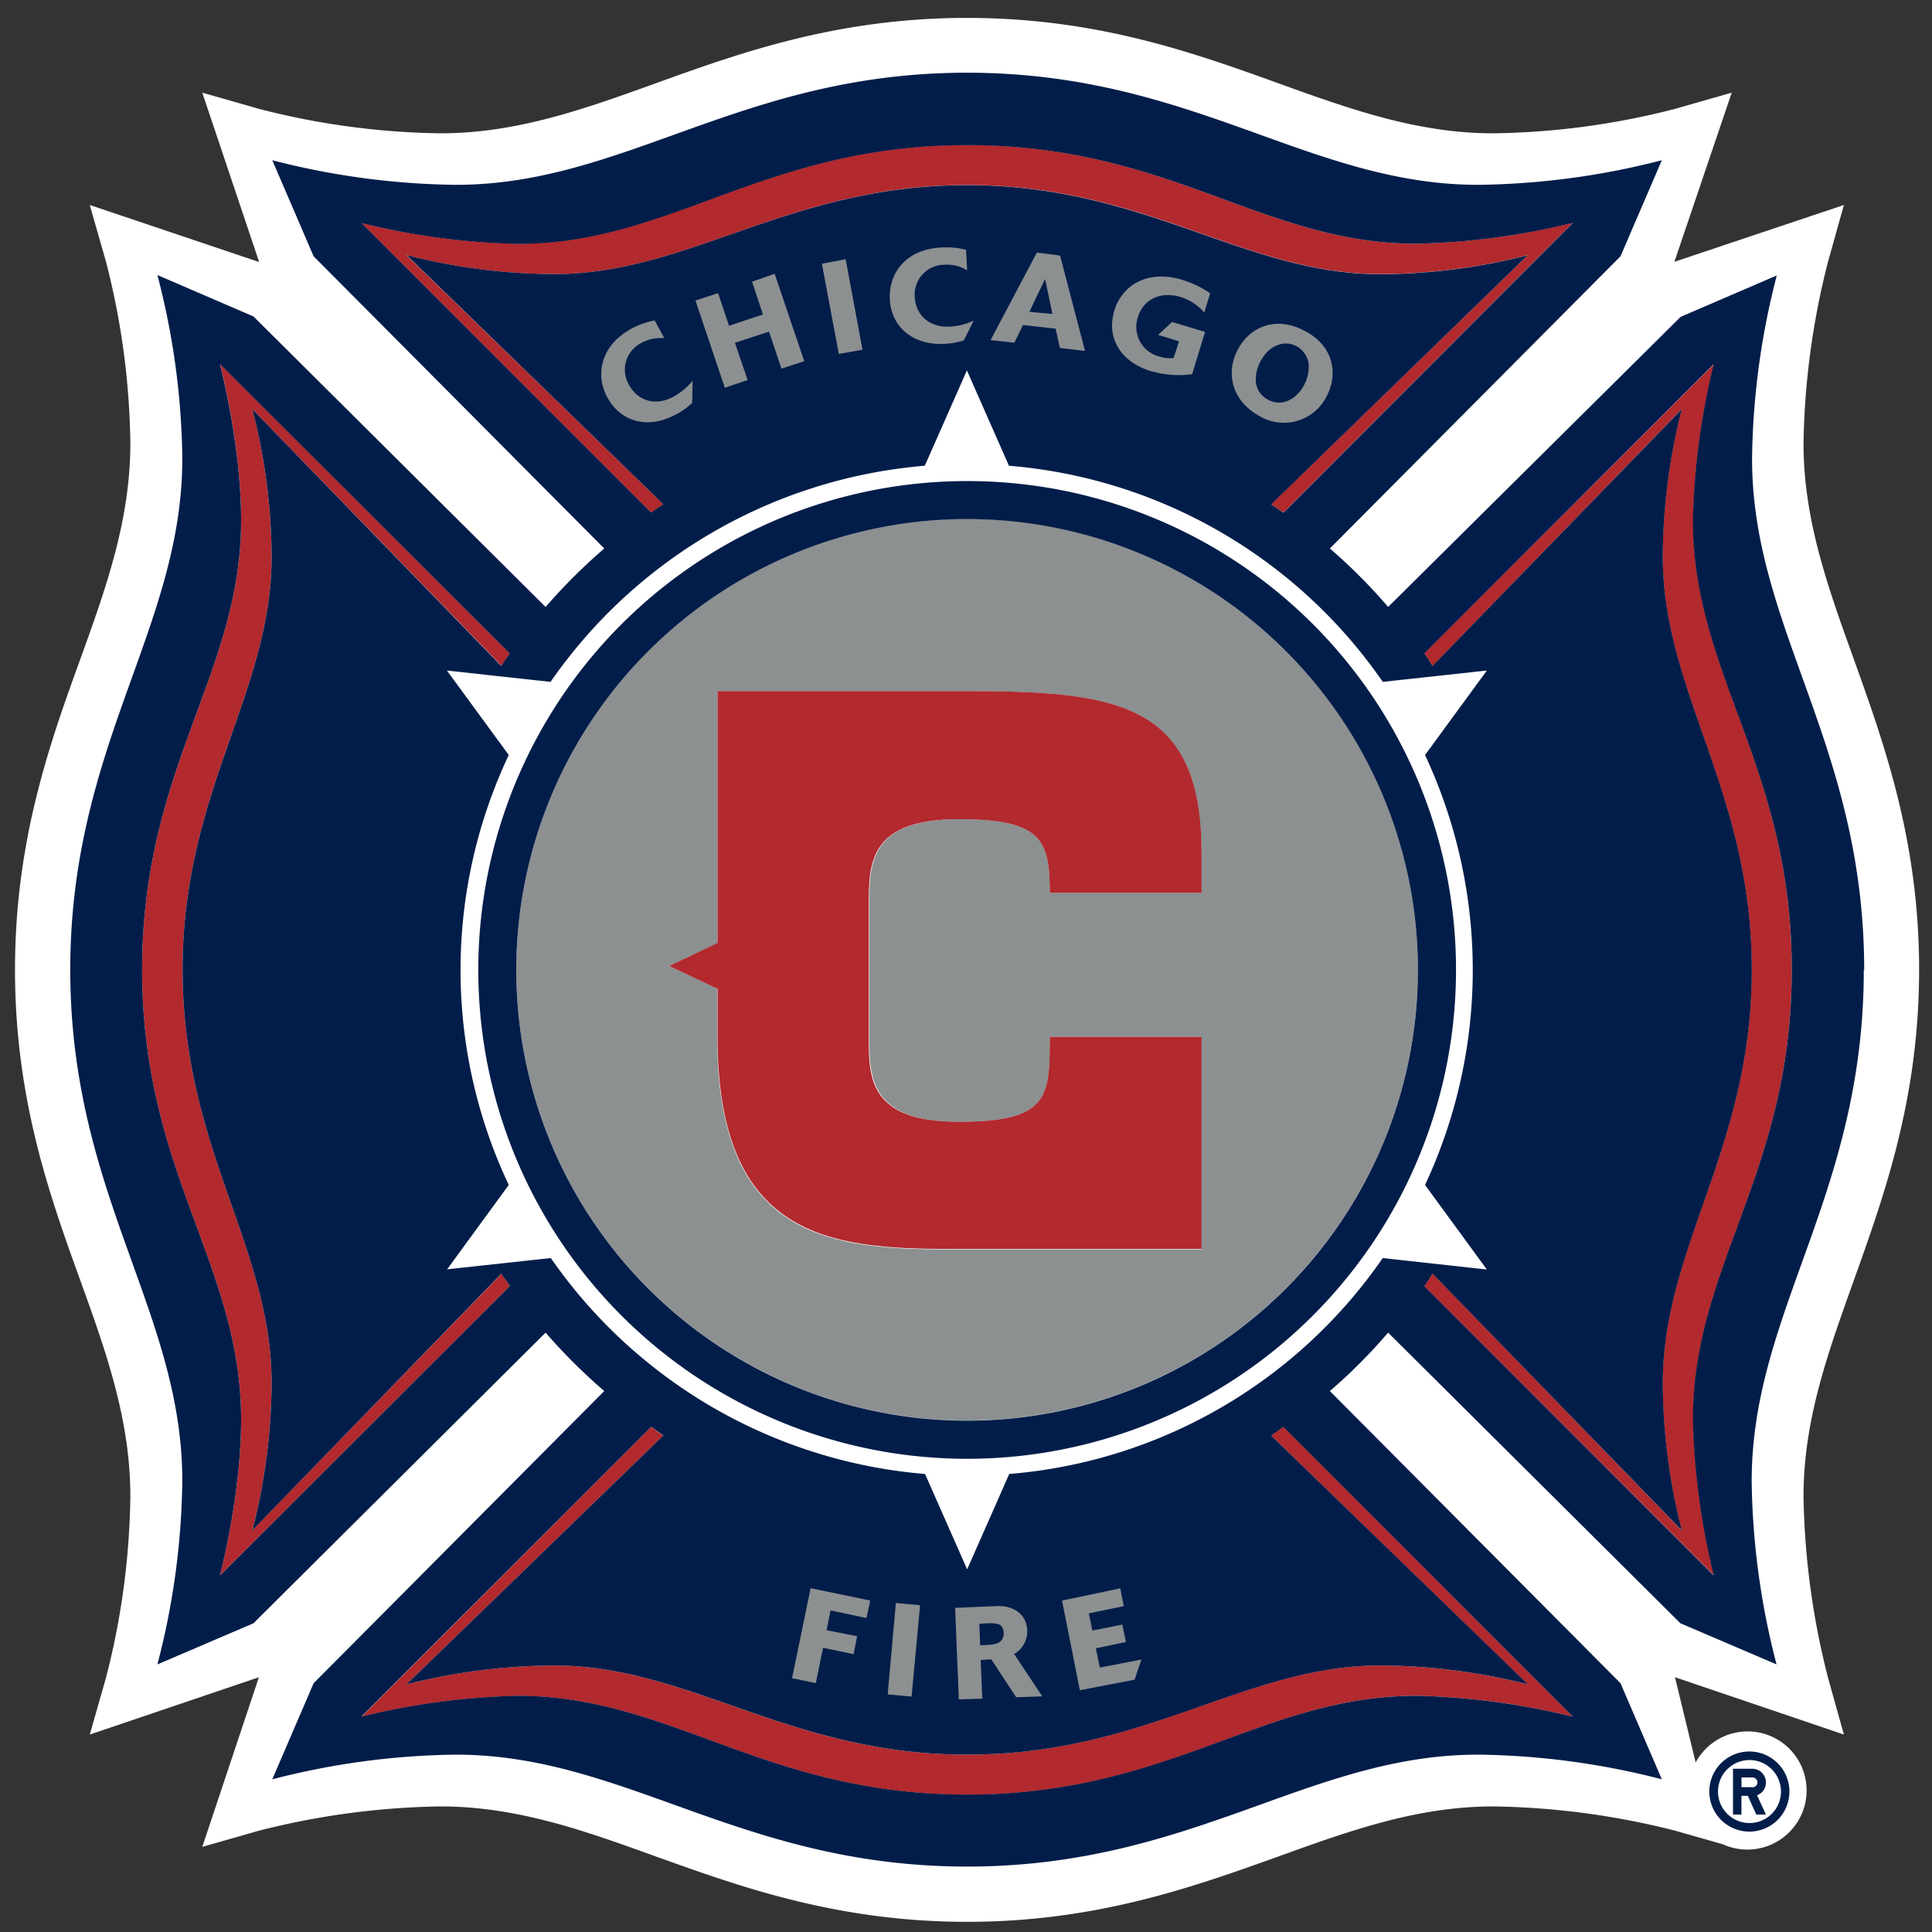 <svg xmlns="http://www.w3.org/2000/svg" viewBox="0 0 300 300"><rect x="0" y="0" width="300" height="300" fill="#333333" stroke="none"/><defs><style>.cls-1{fill:none;}.cls-2{fill:#fff;}.cls-3{fill:#8c9091;}.cls-4{fill:#b2292e;}.cls-5{fill:#021d49;}</style></defs><title>chicago-fire</title><g id="Layer_2" data-name="Layer 2"><g id="Layer_3" data-name="Layer 3"><rect class="cls-1" width="300" height="300"/><path class="cls-2" d="M298,150.58c0-20.06-5.44-35.09-10.18-48.34-4-11.1-7.77-21.55-7.77-33.41a120.91,120.91,0,0,1,3.8-28.18l2.47-8.82L260,40.65l8.9-26.26-8.83,2.52a118.2,118.2,0,0,1-28.2,3.79c-11.82,0-22.29-3.78-33.38-7.77C185.27,8.15,170.23,2.78,150.17,2.78s-35.1,5.37-48.34,10.15c-11.1,4-21.57,7.77-33.45,7.77a118.24,118.24,0,0,1-28.14-3.79l-8.83-2.52,8.83,26.3-26.3-8.86,2.52,8.82a117.89,117.89,0,0,1,3.78,28.18c0,11.86-3.72,22.31-7.73,33.41C7.7,115.49,2.33,130.52,2.33,150.58s5.37,35.07,10.18,48.35c4,11.1,7.73,21.56,7.73,33.41a117.76,117.76,0,0,1-3.78,28.17l-2.52,8.83,26.26-8.9-8.79,26.34,8.83-2.52a120.92,120.92,0,0,1,28.14-3.76c11.88,0,22.35,3.75,33.45,7.77,13.24,4.75,28.27,10.15,48.34,10.15s35.1-5.4,48.34-10.15c11.09-4,21.56-7.77,33.38-7.77a120.88,120.88,0,0,1,28.2,3.76l7.44,2.12a9.2,9.2,0,0,0,13-8.32,9.16,9.16,0,0,0-17.23-4.38l-3.21-13.24,26.23,8.9-2.47-8.83a120.77,120.77,0,0,1-3.8-28.17c0-11.85,3.8-22.31,7.77-33.41C292.56,185.65,298,170.65,298,150.58Z"/><path class="cls-2" d="M150.17,226.51a75.92,75.92,0,1,1,75.92-75.93,75.92,75.92,0,0,1-75.92,75.93M221.31,184a78.48,78.48,0,0,0,0-66.75l9.6-13.13-16.13,1.76A78.47,78.47,0,0,0,156.7,72.27l-6.53-14.79-6.54,14.79a78.56,78.56,0,0,0-58.08,33.58l-16.12-1.76L79,117.22A78.48,78.48,0,0,0,79,184l-9.6,13.13,16.12-1.75a78.54,78.54,0,0,0,58.08,33.53l6.54,14.81,6.53-14.81a78.39,78.39,0,0,0,58.05-33.53l16.16,1.75Z"/><path class="cls-3" d="M186.54,138.65H163c0-8-.95-11.45-14-11.45-14,0-14,6.9-14,13.21V161c0,6.27,0,13.19,14,13.19s14-4,14-13.19h23.53V194h-39c-18.69,0-36.16-1.68-36.16-32.93V153.5L103.9,150l7.52-3.53V107.35h40.17c23.21,0,34.95,2.77,34.95,25.18ZM150.17,80.57a70,70,0,1,0,70,70,70,70,0,0,0-70-70"/><path class="cls-4" d="M79.17,199.7c-.43-.61-.88-1.26-1.28-1.92L39.18,237.62a93.3,93.3,0,0,0,3-22.82c0-21.24-13.83-36.45-13.83-64.22s13.83-43,13.83-64.15a93.76,93.76,0,0,0-3-22.9L77.89,103.4c.4-.66.85-1.32,1.28-1.93l-45-44.94S37.44,69,37.44,80.77c0,24-15.37,38.25-15.37,69.81s15.37,45.87,15.37,69.84c0,11.75-3.29,24.2-3.29,24.2Z"/><path class="cls-4" d="M278.22,150.58c0-31.56-15.31-45.82-15.31-69.81a112,112,0,0,1,3.24-24.24l-45,44.94c.44.61.87,1.25,1.31,1.93l38.67-39.87a93.78,93.78,0,0,0-2.95,22.88c0,21.2,13.82,36.4,13.82,64.17s-13.82,43-13.82,64.22a93.86,93.86,0,0,0,2.95,22.84l-38.67-39.86c-.44.66-.87,1.31-1.31,1.92l45,44.94a111.81,111.81,0,0,1-3.24-24.22c0-24,15.31-38.28,15.31-69.84"/><path class="cls-4" d="M197.38,222.9l39.84,38.65a94.48,94.48,0,0,0-22.88-2.93c-21.2,0-36.41,13.84-64.17,13.84s-43-13.84-64.21-13.84a94.49,94.49,0,0,0-22.85,2.93L103,222.9c-.66-.42-1.29-.85-1.9-1.32l-44.95,45a111.47,111.47,0,0,1,24.23-3.24c24,0,38.23,15.34,69.83,15.34S196,263.32,220,263.32a112,112,0,0,1,24.23,3.24l-44.94-45c-.63.47-1.28.9-1.9,1.32"/><path class="cls-4" d="M103,78.31,63.11,39.62A94.19,94.19,0,0,0,86,42.56c21.23,0,36.4-13.83,64.21-13.83s43,13.83,64.17,13.83a94.18,94.18,0,0,0,22.88-2.94L197.38,78.31c.62.39,1.27.84,1.9,1.28l44.94-45A112,112,0,0,1,220,37.85c-24,0-38.27-15.34-69.82-15.34S104.3,37.85,80.34,37.85a111.47,111.47,0,0,1-24.23-3.24l45,45c.61-.44,1.24-.89,1.9-1.28"/><path class="cls-4" d="M148.92,127.2c13.14,0,14.05,3.46,14.09,11.45h23.57v-6.12c0-22.41-11.75-25.2-35-25.2H111.42v39.1L103.9,150l7.52,3.54V161c0,31.25,17.47,32.93,36.16,32.93h39V161H163c0,9.23,0,13.19-14.09,13.19s-14-6.94-14-13.19V140.41c0-6.31,0-13.21,14-13.21"/><path class="cls-5" d="M221.17,199.7c.44-.61.87-1.26,1.27-1.92l38.71,39.86a93.86,93.86,0,0,1-2.95-22.84c0-21.22,13.82-36.45,13.82-64.22s-13.82-43-13.82-64.17a93.78,93.78,0,0,1,2.95-22.88L222.44,103.4c-.4-.68-.83-1.32-1.27-1.93l44.94-44.94a112,112,0,0,0-3.24,24.24c0,24,15.35,38.25,15.35,69.81s-15.35,45.87-15.35,69.84a111.81,111.81,0,0,0,3.24,24.22Zm-6.46-4.35a78.19,78.19,0,0,1-58,33.53l-6.53,14.81-6.54-14.81a78.6,78.6,0,0,1-58.11-33.53L69.43,197.1,79,184a78.13,78.13,0,0,1,0-66.76l-9.6-13.12,16.09,1.76a78.6,78.6,0,0,1,58.11-33.56l6.54-14.8,6.53,14.8a78.34,78.34,0,0,1,58.05,33.56l16.16-1.76-9.6,13.12a78.89,78.89,0,0,1,0,66.76l9.6,13.13Zm29.51,71.21A112,112,0,0,0,220,263.32c-24,0-38.27,15.34-69.82,15.34s-45.87-15.34-69.83-15.34a111.83,111.83,0,0,0-24.23,3.24l45-45c.61.47,1.24.9,1.9,1.32L63.11,261.55A94.49,94.49,0,0,1,86,258.62c21.19,0,36.44,13.84,64.21,13.84s43-13.84,64.17-13.84a94.48,94.48,0,0,1,22.88,2.93L197.38,222.9c.62-.42,1.27-.85,1.9-1.32ZM34.15,244.64s3.29-12.47,3.29-24.22c0-24-15.37-38.28-15.37-69.84s15.37-45.82,15.37-69.81c0-11.76-3.29-24.24-3.29-24.24l45,44.94c-.43.61-.88,1.25-1.32,1.93L39.18,63.53a93.49,93.49,0,0,1,3,22.88c0,21.2-13.83,36.4-13.83,64.17s13.83,43,13.83,64.22a93.57,93.57,0,0,1-3,22.84l38.67-39.86c.44.66.89,1.31,1.32,1.92Zm22-210a111.83,111.83,0,0,0,24.23,3.24c24,0,38.23-15.34,69.83-15.34S196,37.85,220,37.85a112,112,0,0,0,24.23-3.24l-44.94,45c-.63-.44-1.28-.89-1.9-1.28l39.84-38.69a94.18,94.18,0,0,1-22.88,2.94c-21.16,0-36.41-13.83-64.17-13.83S107.15,42.56,86,42.56a94.19,94.19,0,0,1-22.85-2.94L103,78.31c-.66.39-1.29.84-1.9,1.28Zm233.32,116c0-35-17.41-53-17.41-79.42a118,118,0,0,1,3.84-28.45l-14.93,6.43L215.55,94.25a84.33,84.33,0,0,0-9.05-9.08L251.63,39.8l6.42-14.92a119.05,119.05,0,0,1-28.49,3.82c-26.38,0-44.4-17.41-79.39-17.41S97.15,28.7,70.78,28.7a118.76,118.76,0,0,1-28.5-3.82L48.7,39.8,93.83,85.17a88.74,88.74,0,0,0-9.11,9.08L39.36,49.14,24.44,42.71a117.19,117.19,0,0,1,3.87,28.45c0,26.42-17.4,44.44-17.4,79.42s17.4,53,17.4,79.4a117.46,117.46,0,0,1-3.87,28.47l14.92-6.39,45.36-45.13A88.64,88.64,0,0,0,93.83,216L48.7,261.37l-6.42,14.92a118.47,118.47,0,0,1,28.5-3.83c26.37,0,44.33,17.38,79.39,17.38s53-17.38,79.39-17.38a118.76,118.76,0,0,1,28.49,3.83l-6.42-14.92L206.5,216a84.24,84.24,0,0,0,9.05-9.07l45.38,45.13,14.93,6.39A118.31,118.31,0,0,1,272,230c0-26.39,17.41-44.37,17.41-79.4"/><path class="cls-5" d="M150.17,220.6a70,70,0,1,1,70-70,70,70,0,0,1-70,70m0-145.9a75.91,75.91,0,1,0,75.92,75.88A75.86,75.86,0,0,0,150.17,74.7"/><path class="cls-5" d="M271.66,283.08a4.89,4.89,0,1,1,4.89-4.91,4.89,4.89,0,0,1-4.89,4.91m0-11.11a6.22,6.22,0,1,0,6.2,6.2,6.22,6.22,0,0,0-6.2-6.2"/><path class="cls-5" d="M272.1,277.51h-1.68V276h1.68a.8.8,0,0,1,.8.8.78.78,0,0,1-.8.73m2.11-.73a2.12,2.12,0,0,0-2.11-2.15h-3v7.11h1.31v-2.9h1l1.3,2.9h1.5l-1.38-3a2.07,2.07,0,0,0,1.38-1.93"/><path class="cls-3" d="M105,64.34a10.89,10.89,0,0,0,2.48-1.78l.07-3.46a9.93,9.93,0,0,1-2.92,2.47c-2.88,1.59-5.61.63-6.93-1.76a4.65,4.65,0,0,1,2-6.61,6.3,6.3,0,0,1,3.46-.69l-1.5-2.75A12.61,12.61,0,0,0,98,51.06c-4.85,2.68-5.58,7.28-3.65,10.72,2,3.64,6.17,5,10.62,2.56"/><polygon class="cls-3" points="116.09 59.01 114.12 53.23 119.41 51.49 121.34 57.24 124.88 56.09 120.29 42.51 116.78 43.74 118.47 48.83 113.2 50.58 111.5 45.51 107.99 46.67 112.55 60.21 116.09 59.01"/><polygon class="cls-3" points="133.93 54.3 131.31 40.25 127.62 40.95 130.25 54.96 133.93 54.3"/><path class="cls-3" d="M146.66,53.39a11.34,11.34,0,0,0,3-.53l1.54-3.08a9.94,9.94,0,0,1-3.65.93c-3.28.2-5.37-1.83-5.51-4.6a4.64,4.64,0,0,1,4.71-5,5.91,5.91,0,0,1,3.43.87L150,38.78a12.71,12.71,0,0,0-3.83-.35c-5.54.27-8.2,4-8,8.08s3.43,7.15,8.5,6.88"/><path class="cls-3" d="M178.85,57.65a15,15,0,0,0,6.27.45l2-6.57L182,50,179.83,52l3.25,1-.84,2.6a5.66,5.66,0,0,1-2.19-.23,4.74,4.74,0,0,1-3.36-6.11c.8-2.74,3.47-4.07,6.57-3.16A7.88,7.88,0,0,1,187,48.54l.91-3a15.74,15.74,0,0,0-4.31-2.08c-5.54-1.68-9.41.94-10.57,4.78-1.25,4.22.94,8,5.84,9.44"/><path class="cls-3" d="M202.59,51.38c-4.3-2.33-8.46-.77-10.39,2.91s-.92,8,3.46,10.37A7.41,7.41,0,0,0,206,61.53C207.88,58,207,53.64,202.59,51.38Zm-.1,8.43c-1,1.9-3.21,3.52-5.59,2.26A3.51,3.51,0,0,1,195,58.74v-.05a6,6,0,0,1,.72-2.56c1.24-2.37,3.54-3.45,5.62-2.37a3.63,3.63,0,0,1,1.14,1,3.5,3.5,0,0,1,.74,1.89c0,.16,0,.33,0,.5A6.19,6.19,0,0,1,202.49,59.81Z"/><path class="cls-3" d="M162.28,43.32l1.14,5.43-3.58-.33Zm-3.43,7.15,5.07.57.66,3,3.9.45-3.87-14.81L161,39.22l-7.18,13.59,3.69.4Z"/><polygon class="cls-3" points="122.99 260.59 126.68 261.35 127.8 255.87 132.55 256.86 133.09 254.07 128.35 253.14 128.97 250.07 134.55 251.25 135.13 248.53 125.87 246.61 122.99 260.59"/><polygon class="cls-3" points="137.84 263.1 141.55 263.45 142.87 249.26 139.11 248.91 137.84 263.1"/><path class="cls-3" d="M154.65,255.24a5.6,5.6,0,0,1-1.06.17l-1.39.07-.13-3.34,1.16-.08c1.28,0,2.56-.14,2.62,1.52a1.57,1.57,0,0,1-1.2,1.66m4.56-.39a3.94,3.94,0,0,0,.3-1.67c-.11-2.81-2.52-3.91-4.75-3.79l-6.45.28.58,14.21,3.64-.11-.25-6c.81-.06.95-.06,1.65-.1l3.86,5.88,4.05-.14-4.37-6.59a3.81,3.81,0,0,0,1.74-2"/><polygon class="cls-3" points="170.16 255.95 174.83 254.97 174.28 252.26 169.62 253.19 169.07 250.52 174.5 249.4 173.95 246.64 164.91 248.53 167.68 262.46 176.18 260.82 177.24 257.69 170.78 258.94 170.16 255.95"/></g></g></svg>